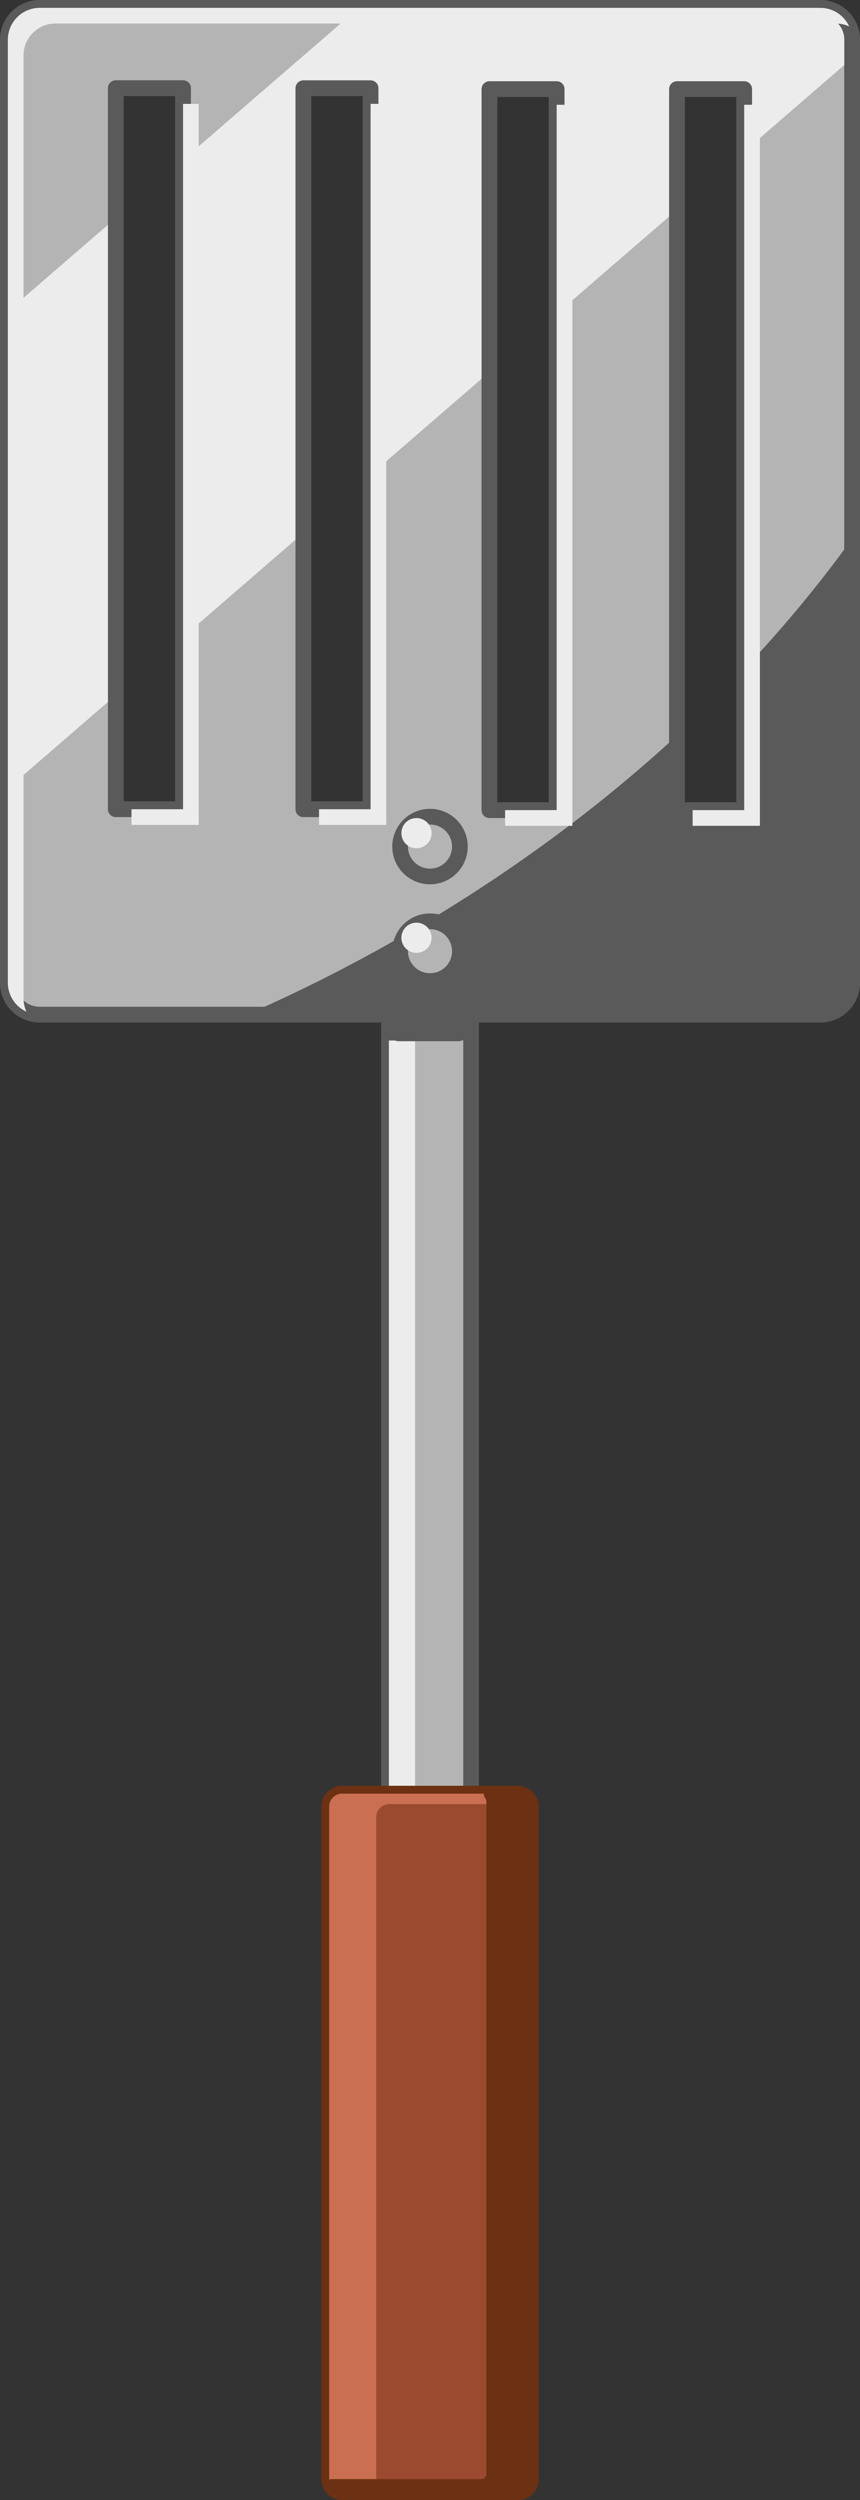 <?xml version="1.0" encoding="UTF-8" standalone="no"?>
<!-- Created with Inkscape (http://www.inkscape.org/) -->
<svg
   xmlns:dc="http://purl.org/dc/elements/1.1/"
   xmlns:cc="http://creativecommons.org/ns#"
   xmlns:rdf="http://www.w3.org/1999/02/22-rdf-syntax-ns#"
   xmlns:svg="http://www.w3.org/2000/svg"
   xmlns="http://www.w3.org/2000/svg"
   xmlns:sodipodi="http://sodipodi.sourceforge.net/DTD/sodipodi-0.dtd"
   xmlns:inkscape="http://www.inkscape.org/namespaces/inkscape"
   width="328.875"
   height="956.005"
   id="svg1901"
   sodipodi:version="0.32"
   inkscape:version="0.46+pre4"
   sodipodi:docname="spatula.svg"
   sodipodi:docbase="/home/tsoots/ohj/translations/po"
   inkscape:output_extension="org.inkscape.output.svg.inkscape"
   version="1.0"
   inkscape:export-filename="C:\Important\GM\projut\joulupeli08\spatula.png"
   inkscape:export-xdpi="6.8723488"
   inkscape:export-ydpi="6.8723488">
  <rect width="100%" height="100%" fill="#333333" stroke="none"/>
  <defs
     id="defs1903">
    <inkscape:perspective
       sodipodi:type="inkscape:persp3d"
       inkscape:vp_x="0 : 526.18109 : 1"
       inkscape:vp_y="0 : 1000 : 0"
       inkscape:vp_z="744.09448 : 526.18109 : 1"
       inkscape:persp3d-origin="372.04724 : 350.78739 : 1"
       id="perspective7" />
  </defs>
  <sodipodi:namedview
     id="base"
     pagecolor="#ffffff"
     bordercolor="#666666"
     borderopacity="1.0"
     inkscape:pageopacity="0.0"
     inkscape:pageshadow="2"
     inkscape:zoom="0.5"
     inkscape:cx="31.610095"
     inkscape:cy="614.27036"
     inkscape:document-units="px"
     inkscape:current-layer="layer1"
     gridtolerance="10000"
     inkscape:window-width="1280"
     inkscape:window-height="938"
     inkscape:window-x="-4"
     inkscape:window-y="-4"
     showgrid="false" />
  <g
     inkscape:label="Taso 1"
     inkscape:groupmode="layer"
     id="layer1"
     style="opacity:1"
     transform="translate(734.438,-6.5)">
    <g
       id="g3301">
      <rect
         y="383.791"
         x="-585.714"
         height="462.857"
         width="31.429"
         id="rect3216"
         style="opacity:1;fill:#b4b4b4;fill-opacity:1;fill-rule:nonzero;stroke:#5a5a5a;stroke-width:6;stroke-linejoin:round;stroke-opacity:1" />
      <path
         id="rect3264"
         d="M -585.719,404.375 L -585.719,846.656 L -575.719,846.656 L -575.719,404.375 L -585.719,404.375 z"
         style="opacity:1;fill:#ececec;fill-opacity:1;fill-rule:nonzero;stroke:none;stroke-width:6;stroke-linejoin:round;stroke-opacity:1" />
      <path
         id="rect2380"
         d="M -719.219,9.5 C -725.988,9.5 -731.438,14.95 -731.438,21.719 L -731.438,382.281 C -731.438,389.05 -725.988,394.5 -719.219,394.5 L -420.781,394.5 C -414.012,394.5 -408.562,389.05 -408.562,382.281 L -408.562,21.719 C -408.562,14.95 -414.012,9.5 -420.781,9.5 L -719.219,9.5 z M -690.156,40.219 L -664.438,40.219 L -664.438,315.938 L -690.156,315.938 L -690.156,40.219 z M -618.438,40.219 L -592.719,40.219 L -592.719,315.938 L -618.438,315.938 L -618.438,40.219 z M -547.281,40.562 L -521.562,40.562 L -521.562,316.281 L -547.281,316.281 L -547.281,40.562 z M -475.562,40.562 L -449.844,40.562 L -449.844,316.281 L -475.562,316.281 L -475.562,40.562 z"
         style="opacity:1;fill:#b4b4b4;fill-opacity:1;fill-rule:nonzero;stroke:#5a5a5a;stroke-width:6;stroke-linejoin:round;stroke-opacity:1" />
      <path
         id="rect3294"
         d="M -597.25,9.5 L -664.438,67.625 L -664.438,250.094 L -618.438,210.281 L -618.438,40.219 L -592.719,40.219 L -592.719,188.062 L -547.281,148.75 L -547.281,40.562 L -521.562,40.562 L -521.562,126.5 L -475.562,86.719 L -475.562,40.562 L -449.844,40.562 L -449.844,64.469 L -408.562,28.75 L -408.562,21.719 C -408.562,14.95 -414.012,9.5 -420.781,9.5 L -597.25,9.5 z M -690.156,89.875 L -731.438,125.562 L -731.438,308.031 L -690.156,272.312 L -690.156,89.875 z"
         style="opacity:1;fill:#ececec;fill-opacity:1;fill-rule:nonzero;stroke:none;stroke-width:6;stroke-linejoin:round;stroke-opacity:1" />
      <path
         id="path3282"
         d="M -408.562,212.469 C -421.567,230.534 -435.473,247.123 -449.844,262.344 L -449.844,316.281 L -475.562,316.281 L -475.562,287.75 C -536.592,344.034 -601.369,377.622 -640.062,394.5 L -420.781,394.5 C -414.012,394.5 -408.562,389.05 -408.562,382.281 L -408.562,212.469 z"
         style="fill:#5a5a5a;fill-opacity:1;fill-rule:evenodd;stroke:none;stroke-width:1px;stroke-linecap:butt;stroke-linejoin:miter;stroke-opacity:1" />
      <path
         transform="translate(-1.5258789e-5,0)"
         d="M -558.571,330.219 A 11.429,11.429 0 1 1 -581.429,330.219 A 11.429,11.429 0 1 1 -558.571,330.219 z"
         sodipodi:ry="11.428572"
         sodipodi:rx="11.428572"
         sodipodi:cy="330.21933"
         sodipodi:cx="-570"
         id="path3208"
         style="fill:#b4b4b4;fill-opacity:1;fill-rule:nonzero;stroke:#5a5a5a;stroke-width:6;stroke-linejoin:round;stroke-opacity:1"
         sodipodi:type="arc" />
      <path
         transform="translate(-1.5258789e-5,40)"
         sodipodi:type="arc"
         style="fill:#b4b4b4;fill-opacity:1;fill-rule:nonzero;stroke:#5a5a5a;stroke-width:6;stroke-linejoin:round;stroke-opacity:1"
         id="path3210"
         sodipodi:cx="-570"
         sodipodi:cy="330.21933"
         sodipodi:rx="11.428572"
         sodipodi:ry="11.428572"
         d="M -558.571,330.219 A 11.429,11.429 0 1 1 -581.429,330.219 A 11.429,11.429 0 1 1 -558.571,330.219 z" />
      <rect
         ry="5"
         y="692.362"
         x="-608.571"
         height="267.143"
         width="77.143"
         id="rect3218"
         style="opacity:1;fill:#9b4a30;fill-opacity:1;fill-rule:nonzero;stroke:#6c3013;stroke-width:6;stroke-linejoin:round;stroke-opacity:1" />
      <path
         sodipodi:type="arc"
         style="fill:#ececec;fill-opacity:1;fill-rule:nonzero;stroke:none;stroke-width:6;stroke-linejoin:round;stroke-opacity:1"
         id="path3242"
         sodipodi:cx="-570"
         sodipodi:cy="330.21933"
         sodipodi:rx="11.428572"
         sodipodi:ry="11.428572"
         d="M -558.571,330.219 A 11.429,11.429 0 1 1 -581.429,330.219 A 11.429,11.429 0 1 1 -558.571,330.219 z"
         transform="matrix(0.505,0,0,0.505,-287.321,158.332)" />
      <path
         transform="matrix(0.505,0,0,0.505,-287.321,198.332)"
         d="M -558.571,330.219 A 11.429,11.429 0 1 1 -581.429,330.219 A 11.429,11.429 0 1 1 -558.571,330.219 z"
         sodipodi:ry="11.428572"
         sodipodi:rx="11.428572"
         sodipodi:cy="330.21933"
         sodipodi:cx="-570"
         id="path3244"
         style="fill:#ececec;fill-opacity:1;fill-rule:nonzero;stroke:none;stroke-width:6;stroke-linejoin:round;stroke-opacity:1"
         sodipodi:type="arc" />
      <path
         style="opacity:1;fill:none;fill-opacity:1;fill-rule:nonzero;stroke:#5a5a5a;stroke-width:6;stroke-linejoin:round;stroke-opacity:1"
         d="M -719.219,9.5 C -725.988,9.5 -731.438,14.95 -731.438,21.719 L -731.438,382.281 C -731.438,389.05 -725.988,394.5 -719.219,394.5 L -420.781,394.5 C -414.012,394.5 -408.562,389.05 -408.562,382.281 L -408.562,21.719 C -408.562,14.95 -414.012,9.5 -420.781,9.5 L -719.219,9.5 z M -690.156,40.219 L -664.438,40.219 L -664.438,315.938 L -690.156,315.938 L -690.156,40.219 z M -618.438,40.219 L -592.719,40.219 L -592.719,315.938 L -618.438,315.938 L -618.438,40.219 z M -547.281,40.562 L -521.562,40.562 L -521.562,316.281 L -547.281,316.281 L -547.281,40.562 z M -475.562,40.562 L -449.844,40.562 L -449.844,316.281 L -475.562,316.281 L -475.562,40.562 z"
         id="path3299" />
      <path
         id="path3259"
         d="M -719.219,9.5 C -725.988,9.5 -731.438,14.95 -731.438,21.719 L -731.438,382.281 C -731.438,387.225 -728.518,391.448 -724.312,393.375 C -725.024,391.823 -725.438,390.106 -725.438,388.281 L -725.438,27.719 C -725.438,20.95 -719.988,15.5 -713.219,15.5 L -414.781,15.5 C -412.956,15.5 -411.24,15.914 -409.688,16.625 C -411.615,12.42 -415.837,9.5 -420.781,9.5 L -719.219,9.5 z M -664.438,46.219 L -664.438,315.938 L -684.156,315.938 L -684.156,321.938 L -658.438,321.938 L -658.438,46.219 L -664.438,46.219 z M -592.719,46.219 L -592.719,315.938 L -612.438,315.938 L -612.438,321.938 L -586.719,321.938 L -586.719,46.219 L -592.719,46.219 z M -521.562,46.562 L -521.562,316.281 L -541.281,316.281 L -541.281,322.281 L -515.562,322.281 L -515.562,46.562 L -521.562,46.562 z M -449.844,46.562 L -449.844,316.281 L -469.562,316.281 L -469.562,322.281 L -443.844,322.281 L -443.844,46.562 L -449.844,46.562 z"
         style="opacity:1;fill:#ececec;fill-opacity:1;fill-rule:nonzero;stroke:none;stroke-width:6;stroke-linejoin:round;stroke-opacity:1" />
      <path
         id="rect3274"
         d="M -604.094,692.375 C -606.621,692.63 -608.562,694.778 -608.562,697.375 L -608.562,954.5 C -608.562,957.27 -606.332,959.5 -603.562,959.5 L -590.469,959.5 C -590.535,959.174 -590.562,958.846 -590.562,958.5 L -590.562,701.375 C -590.562,698.605 -588.332,696.375 -585.562,696.375 L -531.531,696.375 C -531.984,694.077 -534.003,692.375 -536.438,692.375 L -603.562,692.375 C -603.736,692.375 -603.925,692.358 -604.094,692.375 z"
         style="opacity:1;fill:#ca6f51;fill-opacity:1;fill-rule:nonzero;stroke:none;stroke-width:6;stroke-linejoin:round;stroke-opacity:1" />
      <path
         id="rect3277"
         d="M -546.438,692.375 C -545.813,693.209 -545.438,694.248 -545.438,695.375 L -545.438,952.5 C -545.438,955.27 -547.668,957.5 -550.438,957.5 L -607.562,957.5 C -606.652,958.713 -605.203,959.5 -603.562,959.5 L -536.438,959.5 C -533.668,959.5 -531.438,957.27 -531.438,954.5 L -531.438,697.375 C -531.438,694.605 -533.668,692.375 -536.438,692.375 L -546.438,692.375 z"
         style="opacity:1;fill:#6c3013;fill-opacity:1;fill-rule:nonzero;stroke:#6c3013;stroke-width:6;stroke-linejoin:round;stroke-opacity:1" />
      <rect
         ry="5"
         y="382.732"
         x="-586.899"
         height="21.92"
         width="32.527"
         id="rect3287"
         style="opacity:1;fill:#5a5a5a;fill-opacity:1;fill-rule:nonzero;stroke:none;stroke-width:6;stroke-linejoin:round;stroke-opacity:1" />
    </g>
  </g>
</svg>
